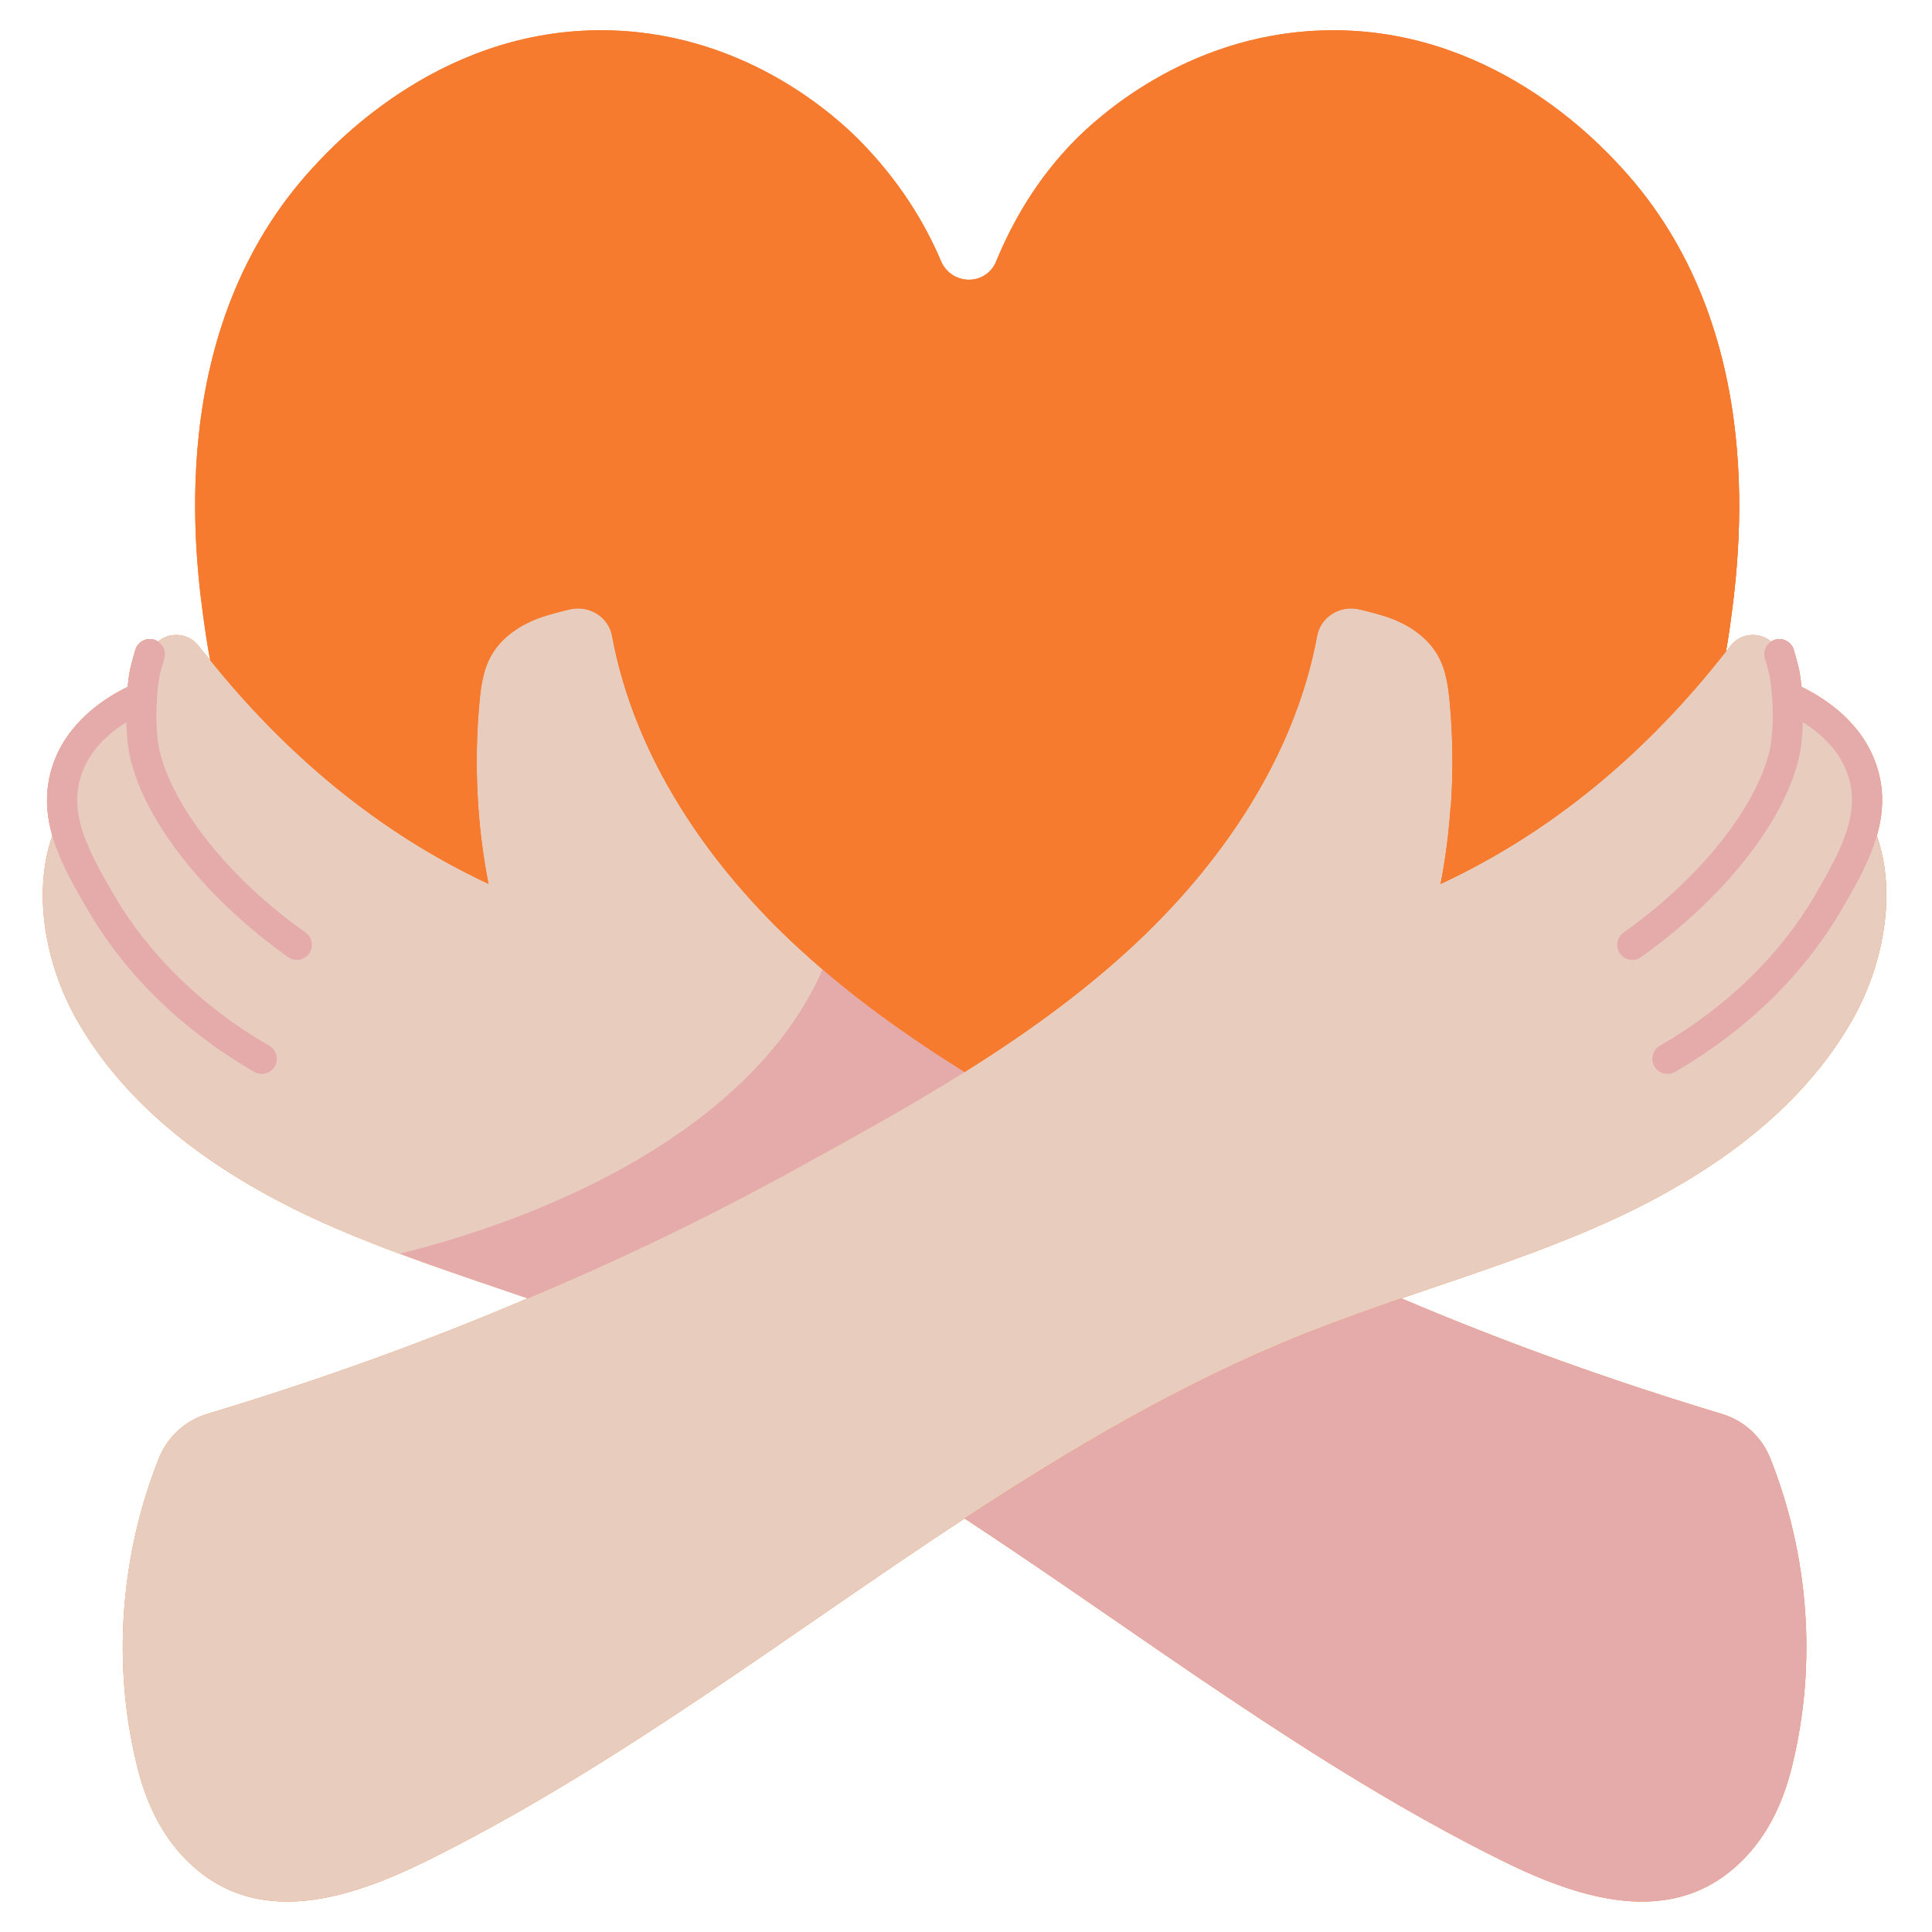 <svg width="40" height="40" viewBox="0 0 40 40" fill="none" xmlns="http://www.w3.org/2000/svg">
<g clip-path="url(#clip0_3813_36944)">
<path d="M38.377 21.069C39.004 19.935 39.269 18.482 38.858 17.304C38.992 16.837 39.022 16.346 38.846 15.833C38.55 14.966 37.81 14.47 37.298 14.22C37.277 14.01 37.252 13.875 37.249 13.865C37.216 13.727 37.179 13.59 37.139 13.454C37.115 13.375 37.06 13.308 36.987 13.269C36.914 13.229 36.829 13.22 36.749 13.244C36.721 13.253 36.694 13.266 36.669 13.283C36.433 13.082 36.046 13.095 35.833 13.369C35.802 13.412 35.77 13.45 35.733 13.487C35.764 13.337 35.783 13.181 35.808 13.031C36.008 11.6 36.683 6.831 33.552 3.45C33.089 2.95 30.827 0.506 27.352 0.631C24.508 0.731 22.677 2.487 22.277 2.881C21.477 3.687 20.964 4.587 20.627 5.406C20.414 5.931 19.689 5.912 19.477 5.394C19.145 4.612 18.614 3.731 17.77 2.881C17.37 2.487 15.539 0.731 12.695 0.631C9.221 0.506 6.958 2.95 6.496 3.45C3.364 6.831 4.039 11.6 4.246 13.031C4.277 13.244 4.308 13.456 4.352 13.662C4.264 13.562 4.183 13.469 4.108 13.369C3.895 13.095 3.508 13.082 3.272 13.283C3.247 13.267 3.22 13.253 3.191 13.244C3.152 13.232 3.111 13.229 3.07 13.233C3.029 13.237 2.99 13.249 2.953 13.268C2.917 13.288 2.885 13.314 2.859 13.346C2.833 13.378 2.814 13.415 2.802 13.454C2.76 13.594 2.722 13.736 2.689 13.878C2.689 13.878 2.663 14.011 2.643 14.221C2.131 14.471 1.391 14.967 1.096 15.833C0.921 16.346 0.95 16.836 1.084 17.302C0.672 18.481 0.937 19.934 1.564 21.069C2.658 23.031 4.608 24.375 6.658 25.3C8.046 25.925 9.489 26.388 10.927 26.881C8.758 27.806 6.527 28.6 4.289 29.275C4.064 29.343 3.857 29.46 3.684 29.62C3.511 29.779 3.376 29.975 3.289 30.194C2.496 32.188 2.321 34.431 2.827 36.519C2.977 37.156 3.233 37.775 3.652 38.281C5.108 40.025 7.177 39.344 8.839 38.525C12.777 36.575 16.296 33.85 19.971 31.438C23.645 33.85 27.164 36.575 31.102 38.525C32.764 39.344 34.833 40.025 36.289 38.281C36.708 37.775 36.964 37.156 37.114 36.519C37.62 34.431 37.446 32.188 36.652 30.194C36.565 29.975 36.431 29.779 36.257 29.62C36.084 29.46 35.877 29.343 35.652 29.275C33.414 28.6 31.183 27.806 29.014 26.881C30.452 26.388 31.895 25.925 33.283 25.3C35.333 24.375 37.283 23.031 38.377 21.069Z" fill="#F67B2E"/>
<path d="M36.652 30.194C37.446 32.188 37.621 34.431 37.114 36.519C36.965 37.156 36.708 37.775 36.289 38.281C34.833 40.025 32.764 39.344 31.102 38.525C27.165 36.575 23.646 33.85 19.971 31.438C22.202 29.975 24.489 28.625 26.965 27.631C27.64 27.363 28.327 27.119 29.015 26.881C31.183 27.806 33.414 28.6 35.652 29.275C35.877 29.343 36.084 29.46 36.258 29.619C36.431 29.779 36.566 29.975 36.652 30.194Z" fill="#E5AAAA"/>
<path d="M38.633 16.806C39.339 18.05 39.095 19.769 38.377 21.069C37.283 23.031 35.333 24.375 33.283 25.3C31.895 25.925 30.451 26.387 29.014 26.881C28.326 27.119 27.639 27.363 26.964 27.631C24.489 28.625 22.201 29.975 19.97 31.438C16.295 33.85 12.777 36.575 8.839 38.525C7.176 39.344 5.108 40.025 3.651 38.281C3.233 37.775 2.976 37.156 2.826 36.519C2.32 34.431 2.495 32.188 3.289 30.194C3.464 29.75 3.833 29.413 4.289 29.275C6.526 28.6 8.758 27.806 10.927 26.881C12.789 26.1 14.614 25.225 16.377 24.256C17.583 23.594 18.802 22.925 19.97 22.194C21.17 21.444 22.326 20.619 23.37 19.663C25.27 17.931 26.808 15.675 27.27 13.162C27.345 12.769 27.739 12.531 28.127 12.613C28.339 12.662 28.552 12.719 28.739 12.781C29.151 12.925 29.545 13.181 29.764 13.562C29.945 13.875 29.989 14.244 30.02 14.606C30.127 15.838 30.064 17.087 29.826 18.3C32.189 17.2 34.139 15.525 35.733 13.488C35.77 13.45 35.801 13.412 35.833 13.369C36.114 13.006 36.702 13.1 36.839 13.544C36.877 13.669 36.914 13.806 36.945 13.938C36.945 13.938 36.983 14.131 37.002 14.425C37.333 14.569 38.233 15.012 38.551 15.931C38.651 16.225 38.67 16.512 38.633 16.8V16.806Z" fill="#E8CDBF"/>
<path d="M3.102 13.544C3.239 13.1 3.827 13.006 4.108 13.369C4.183 13.469 4.264 13.562 4.352 13.662V13.669C5.921 15.619 7.827 17.231 10.114 18.3C9.877 17.087 9.814 15.838 9.921 14.606C9.952 14.244 9.996 13.875 10.177 13.562C10.396 13.181 10.789 12.925 11.202 12.781C11.389 12.719 11.602 12.662 11.814 12.613C12.202 12.531 12.596 12.769 12.671 13.162C13.133 15.675 14.671 17.931 16.571 19.663C17.614 20.619 18.771 21.444 19.971 22.194C18.802 22.925 17.583 23.594 16.377 24.256C14.614 25.225 12.789 26.1 10.927 26.881C9.489 26.387 8.046 25.925 6.658 25.3C4.608 24.375 2.658 23.031 1.564 21.069C0.846 19.769 0.602 18.05 1.308 16.806V16.8C1.271 16.512 1.289 16.225 1.389 15.931C1.708 15.012 2.608 14.569 2.939 14.425C2.958 14.131 2.996 13.938 2.996 13.938C3.027 13.806 3.064 13.669 3.102 13.544Z" fill="#E8CDBF"/>
<path d="M17.034 20.063C15.705 23.109 11.942 25.042 8.281 25.956C9.156 26.281 10.042 26.577 10.926 26.881C12.789 26.1 14.614 25.225 16.376 24.256C17.582 23.594 18.801 22.925 19.97 22.194C18.943 21.552 17.953 20.85 17.034 20.063Z" fill="#E5AAAA"/>
<path d="M33.552 3.45C36.683 6.831 36.008 11.6 35.808 13.031C35.783 13.181 35.764 13.338 35.733 13.488C34.139 15.525 32.189 17.2 29.827 18.3C30.064 17.087 30.127 15.838 30.021 14.606C29.989 14.244 29.946 13.875 29.764 13.562C29.546 13.181 29.152 12.925 28.739 12.781C28.552 12.719 28.339 12.662 28.127 12.613C27.739 12.531 27.346 12.769 27.271 13.162C26.808 15.675 25.271 17.931 23.371 19.663C22.327 20.619 21.171 21.444 19.971 22.194C18.771 21.444 17.614 20.619 16.571 19.663C14.671 17.931 13.133 15.675 12.671 13.162C12.596 12.769 12.202 12.531 11.814 12.613C11.602 12.662 11.389 12.719 11.202 12.781C10.789 12.925 10.396 13.181 10.177 13.562C9.996 13.875 9.952 14.244 9.921 14.606C9.814 15.838 9.877 17.087 10.114 18.3C7.827 17.231 5.921 15.619 4.352 13.669V13.662C4.308 13.456 4.277 13.244 4.246 13.031C4.039 11.6 3.364 6.831 6.496 3.45C6.958 2.95 9.221 0.506 12.696 0.631C15.539 0.731 17.371 2.487 17.771 2.881C18.614 3.731 19.146 4.612 19.477 5.394C19.689 5.912 20.414 5.931 20.627 5.406C20.964 4.587 21.477 3.687 22.277 2.881C22.677 2.487 24.508 0.731 27.352 0.631C30.827 0.506 33.089 2.95 33.552 3.45Z" fill="#F67B2E"/>
<path d="M15.859 18.971C16.089 19.209 16.326 19.44 16.57 19.662C17.614 20.619 18.77 21.444 19.97 22.194C21.17 21.444 22.326 20.619 23.37 19.662C23.716 19.348 24.043 19.01 24.36 18.662C21.598 19.142 18.682 19.273 15.859 18.971ZM35.54 7.021C35.644 8.942 35.301 10.86 34.122 12.807C33.115 14.47 31.678 15.757 30.03 16.712C29.993 17.245 29.929 17.776 29.826 18.3C32.189 17.2 34.139 15.525 35.733 13.488C35.764 13.338 35.783 13.181 35.808 13.031C35.943 12.065 36.29 9.576 35.54 7.021Z" fill="#F67B2E"/>
<path d="M33.12 11.838C33.062 11.838 33.004 11.83 32.948 11.814C32.616 11.72 32.424 11.373 32.518 11.042C32.58 10.824 32.628 10.603 32.66 10.379C32.711 10.037 33.03 9.801 33.37 9.851C33.711 9.902 33.947 10.219 33.897 10.56C33.856 10.839 33.797 11.114 33.721 11.384C33.683 11.515 33.605 11.63 33.496 11.712C33.388 11.794 33.256 11.838 33.12 11.838ZM33.12 8.592C32.983 8.592 32.85 8.547 32.742 8.464C32.633 8.381 32.554 8.265 32.518 8.133C32.382 7.644 32.182 7.183 31.922 6.762C31.143 5.505 29.81 4.593 28.356 4.321C28.275 4.306 28.198 4.275 28.13 4.23C28.061 4.186 28.002 4.128 27.955 4.06C27.909 3.992 27.876 3.916 27.859 3.836C27.842 3.755 27.841 3.673 27.856 3.592C27.871 3.511 27.902 3.434 27.947 3.365C27.991 3.296 28.049 3.237 28.117 3.19C28.185 3.144 28.261 3.111 28.341 3.095C28.422 3.078 28.505 3.077 28.585 3.092C30.379 3.427 32.024 4.553 32.984 6.104C33.307 6.626 33.555 7.196 33.722 7.799C33.744 7.878 33.751 7.961 33.74 8.043C33.73 8.124 33.705 8.203 33.664 8.274C33.624 8.346 33.57 8.408 33.505 8.459C33.44 8.51 33.366 8.547 33.287 8.569C33.233 8.584 33.176 8.591 33.12 8.592Z" fill="#F67B2E"/>
<path d="M38.846 15.833C38.55 14.966 37.81 14.47 37.298 14.22C37.277 14.01 37.251 13.875 37.249 13.865C37.216 13.727 37.179 13.59 37.138 13.454C37.114 13.374 37.06 13.308 36.987 13.269C36.914 13.229 36.829 13.22 36.749 13.244C36.67 13.268 36.603 13.322 36.564 13.395C36.525 13.468 36.516 13.554 36.54 13.633C36.576 13.753 36.609 13.874 36.638 13.996C36.64 14.005 36.673 14.181 36.69 14.447C36.706 14.664 36.715 14.995 36.673 15.34C36.544 16.323 35.548 17.931 33.614 19.308C33.56 19.346 33.519 19.401 33.498 19.463C33.477 19.526 33.477 19.594 33.497 19.658C33.517 19.721 33.557 19.776 33.611 19.815C33.664 19.854 33.729 19.875 33.795 19.875C33.86 19.875 33.924 19.854 33.976 19.817C35.812 18.51 37.114 16.785 37.293 15.419C37.313 15.255 37.321 15.099 37.325 14.95C37.686 15.177 38.08 15.524 38.254 16.035C38.523 16.822 38.142 17.57 37.574 18.541C36.848 19.782 35.739 20.857 34.366 21.651C34.331 21.672 34.3 21.699 34.275 21.732C34.25 21.765 34.232 21.802 34.221 21.841C34.211 21.881 34.208 21.922 34.213 21.963C34.219 22.004 34.232 22.043 34.253 22.078C34.273 22.114 34.3 22.145 34.333 22.17C34.366 22.195 34.403 22.213 34.443 22.224C34.482 22.234 34.523 22.237 34.564 22.232C34.605 22.226 34.644 22.213 34.68 22.192C36.146 21.344 37.333 20.191 38.114 18.857C38.636 17.964 39.228 16.952 38.846 15.833ZM3.268 15.343C3.225 14.993 3.235 14.663 3.251 14.445C3.268 14.185 3.3 14.009 3.299 14.009C3.329 13.884 3.365 13.753 3.401 13.633C3.425 13.554 3.416 13.469 3.377 13.396C3.337 13.323 3.271 13.268 3.191 13.244C3.152 13.233 3.111 13.229 3.07 13.233C3.029 13.237 2.989 13.249 2.953 13.269C2.917 13.288 2.885 13.315 2.859 13.346C2.833 13.378 2.814 13.415 2.802 13.454C2.76 13.594 2.722 13.736 2.689 13.878C2.689 13.878 2.663 14.011 2.643 14.221C2.131 14.471 1.391 14.967 1.096 15.833C0.713 16.952 1.305 17.964 1.828 18.857C2.608 20.191 3.796 21.344 5.262 22.192C5.297 22.213 5.337 22.227 5.377 22.232C5.418 22.237 5.459 22.235 5.499 22.224C5.539 22.214 5.576 22.195 5.608 22.17C5.641 22.145 5.668 22.114 5.689 22.079C5.709 22.043 5.723 22.004 5.728 21.963C5.734 21.923 5.731 21.881 5.72 21.842C5.71 21.802 5.692 21.765 5.667 21.732C5.642 21.7 5.611 21.672 5.575 21.652C4.202 20.857 3.093 19.782 2.367 18.542C1.799 17.571 1.418 16.823 1.687 16.035C1.861 15.525 2.255 15.177 2.616 14.951C2.619 15.099 2.628 15.257 2.648 15.422C2.827 16.785 4.128 18.51 5.964 19.817C6.032 19.865 6.115 19.884 6.197 19.87C6.279 19.857 6.352 19.811 6.4 19.744C6.424 19.71 6.441 19.672 6.45 19.633C6.459 19.593 6.46 19.551 6.454 19.511C6.447 19.47 6.432 19.431 6.41 19.397C6.388 19.362 6.36 19.332 6.327 19.308C4.392 17.931 3.397 16.323 3.268 15.343Z" fill="#E5AAAA"/>
</g>
<defs>
<clipPath id="clip0_3813_36944">
<rect width="40" height="40" fill="white"/>
</clipPath>
</defs>
</svg>

